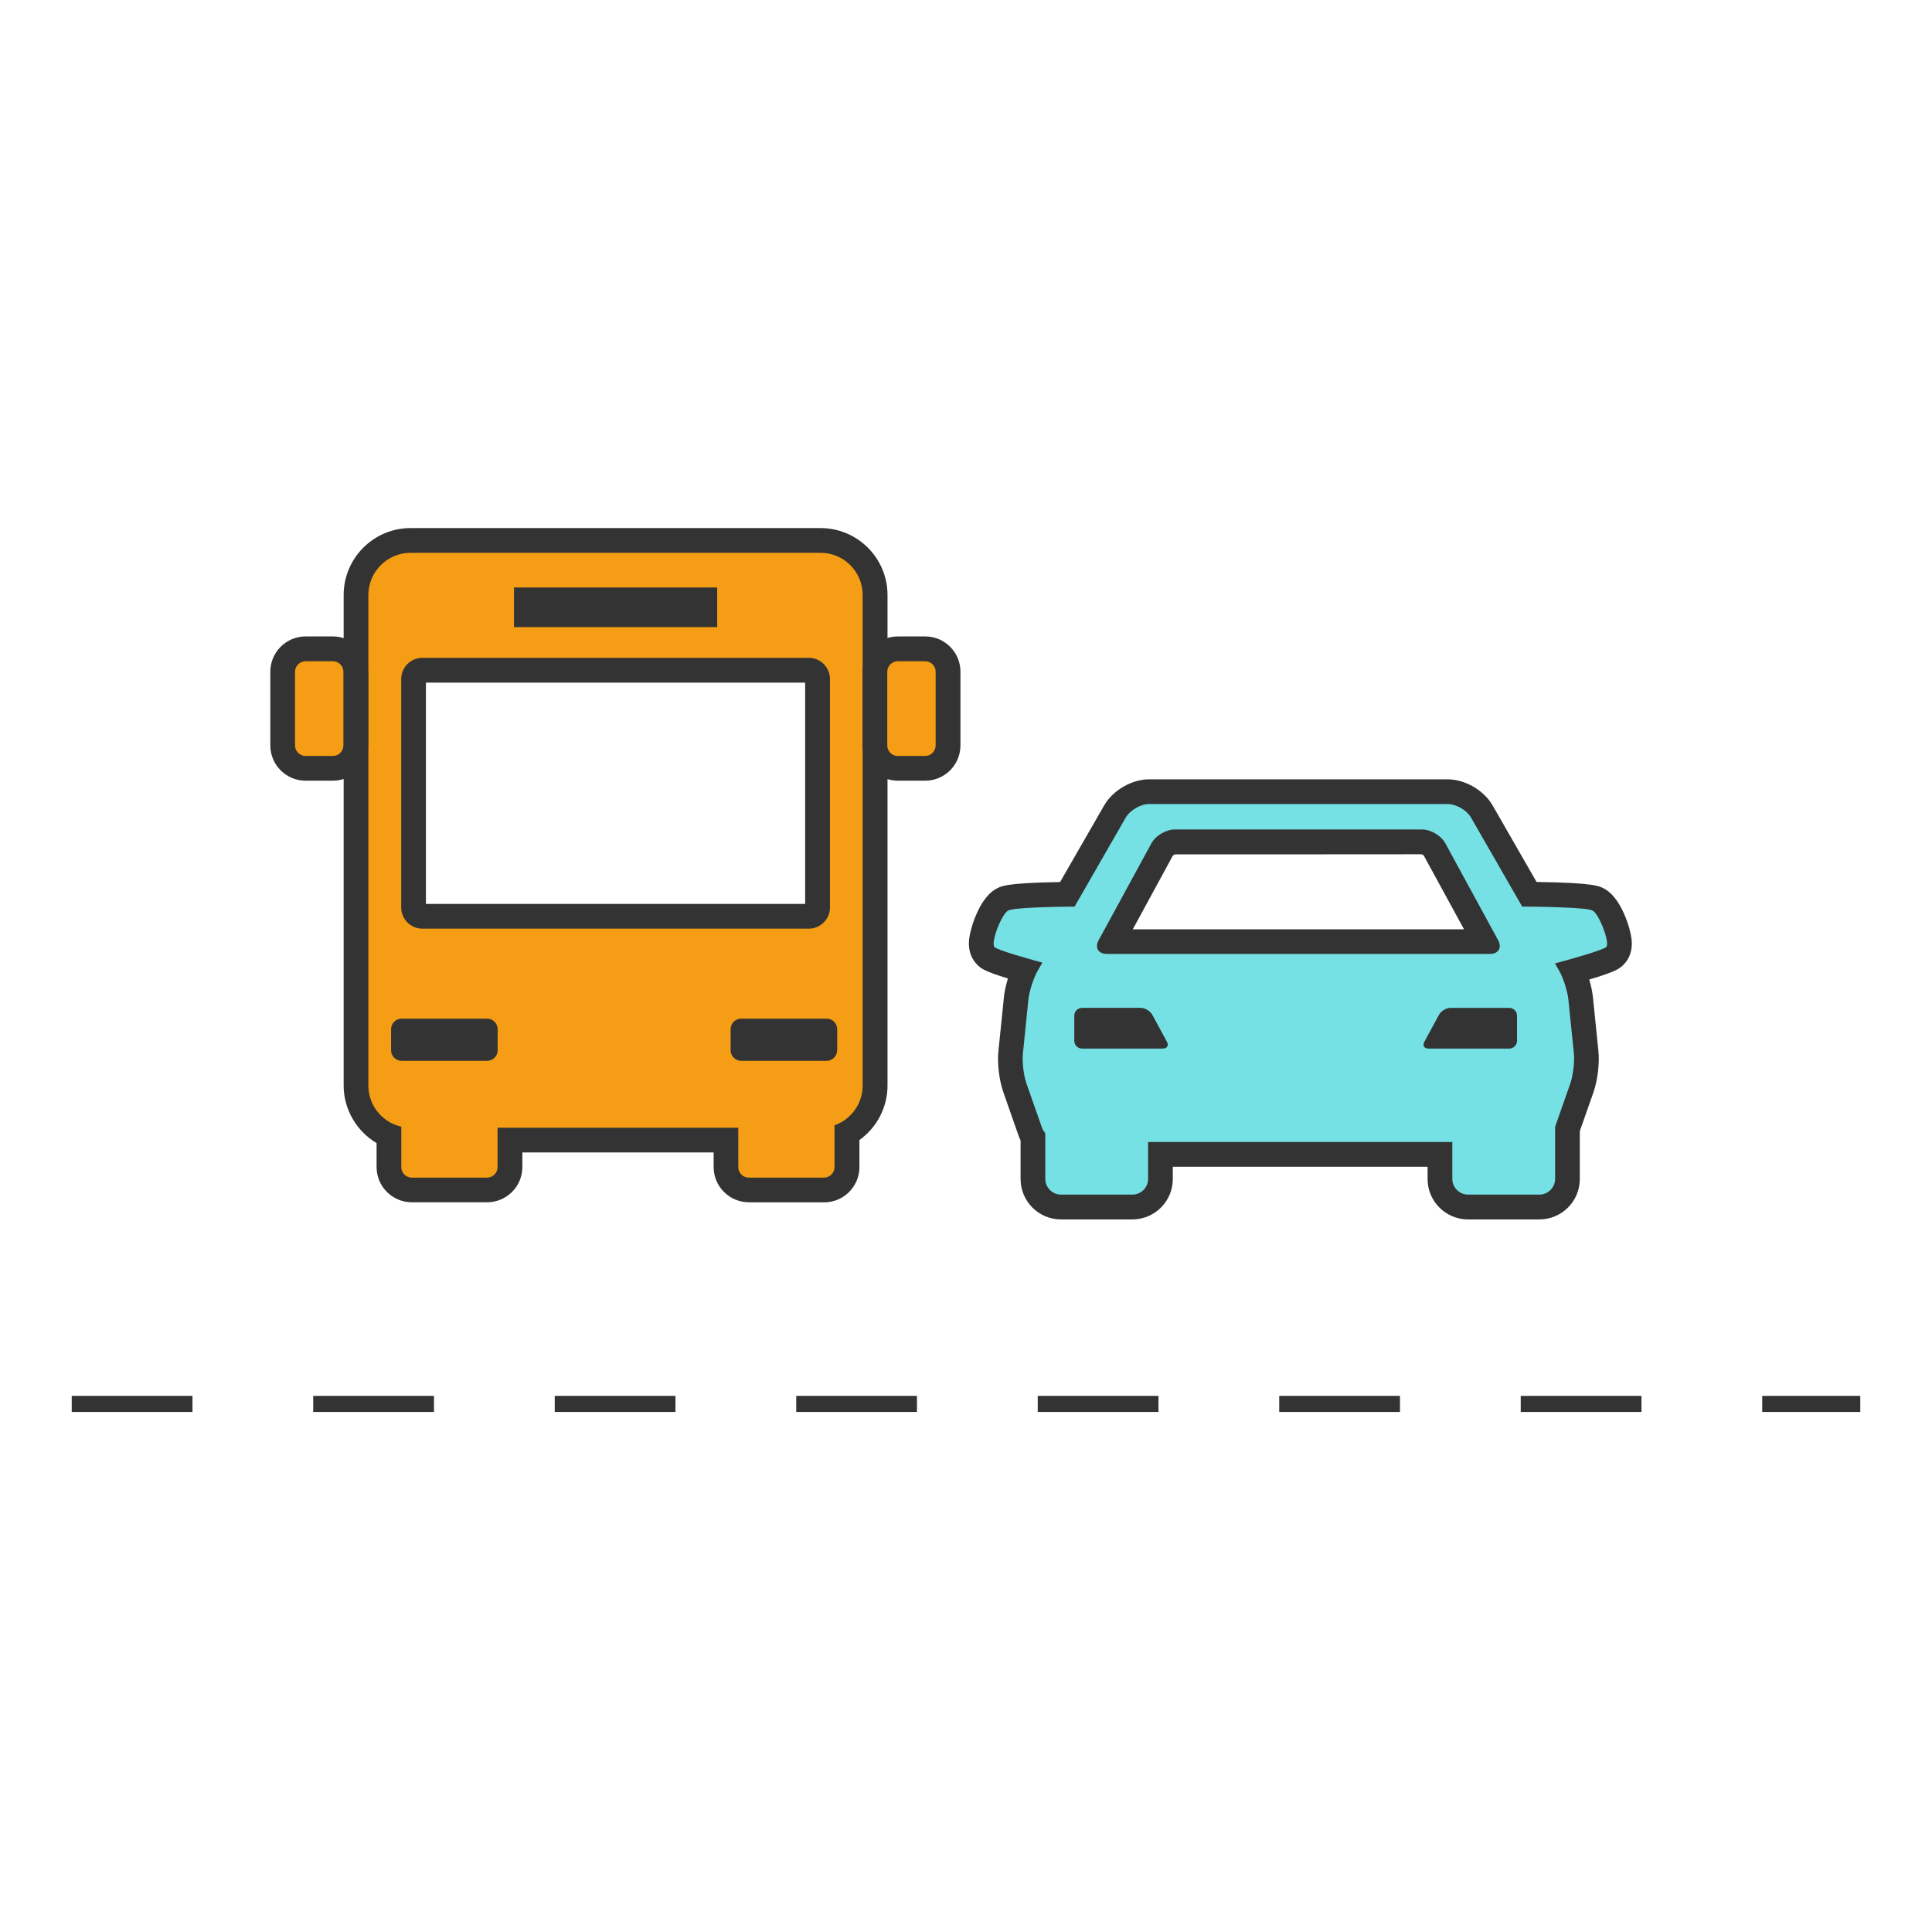 <?xml version="1.0" encoding="utf-8"?>
<!-- Generator: Adobe Illustrator 21.0.0, SVG Export Plug-In . SVG Version: 6.00 Build 0)  -->
<svg version="1.1" id="Layer_1" xmlns="http://www.w3.org/2000/svg" xmlns:xlink="http://www.w3.org/1999/xlink" x="0px" y="0px"
	 viewBox="0 0 24 24" style="enable-background:new 0 0 24 24;" xml:space="preserve">
<style type="text/css">
	.st0{fill:#333333;}
	.st1{fill:#76E1E5;}
	.st2{fill:#F59D15;}
	.st3{fill:none;stroke:#333333;stroke-width:0.2;stroke-miterlimit:10;stroke-dasharray:1.5,1.5;}
</style>
<g>
	<g>
		<g>
			<g>
				<path class="st0" d="M18.236,15.148c-0.277,0-0.502-0.225-0.502-0.502v-0.152h-3.165v0.152c0,0.277-0.225,0.502-0.502,0.502
					h-0.887c-0.277,0-0.502-0.225-0.502-0.502v-0.48c-0.01-0.02-0.019-0.041-0.026-0.061l-0.189-0.54
					c-0.051-0.144-0.076-0.359-0.06-0.51l0.068-0.667c0.007-0.07,0.025-0.152,0.05-0.233c-0.304-0.093-0.339-0.128-0.384-0.174
					c-0.055-0.055-0.117-0.156-0.097-0.324c0.015-0.12,0.119-0.486,0.323-0.609c0.068-0.041,0.133-0.08,0.806-0.091l0.548-0.953
					c0.108-0.187,0.342-0.323,0.558-0.323h3.708c0.216,0,0.45,0.136,0.558,0.323l0.547,0.952c0.719,0.01,0.785,0.05,0.855,0.092
					c0.205,0.123,0.309,0.49,0.324,0.61c0.021,0.167-0.042,0.268-0.097,0.324c-0.047,0.047-0.083,0.084-0.428,0.186
					c0.023,0.076,0.039,0.153,0.046,0.219l0.068,0.668c0.016,0.152-0.01,0.366-0.06,0.51l-0.171,0.486v0.595
					c0,0.277-0.225,0.502-0.502,0.502H18.236z M18.186,11.543c0,0-0.501-0.92-0.502-0.92c-0.002,0-0.019-0.009-0.027-0.011
					l-1.528,0.001h-1.531c-0.01,0.003-0.025,0.012-0.03,0.019l-0.496,0.912H18.186z"/>
			</g>
		</g>
		<g>
			<g>
				<path class="st1" d="M19.785,11.312c-0.068-0.041-0.659-0.049-0.876-0.05l-0.635-1.105c-0.053-0.093-0.185-0.169-0.292-0.169
					H16.13h-1.854c-0.107,0-0.238,0.076-0.292,0.169l-0.635,1.105c-0.245,0.002-0.764,0.011-0.827,0.05
					c-0.084,0.05-0.218,0.402-0.168,0.453c0.038,0.038,0.418,0.145,0.595,0.193l-0.057,0.098c-0.053,0.093-0.106,0.256-0.117,0.362
					l-0.068,0.668c-0.011,0.106,0.009,0.276,0.045,0.377l0.19,0.54c0.009,0.027,0.024,0.052,0.043,0.074v0.568
					c0,0.107,0.088,0.195,0.195,0.195h0.887c0.107,0,0.195-0.088,0.195-0.195v-0.459h1.867h1.912v0.459
					c0,0.107,0.088,0.195,0.195,0.195h0.887c0.107,0,0.195-0.088,0.195-0.195v-0.647l0.188-0.536
					c0.035-0.101,0.056-0.271,0.045-0.377l-0.068-0.668c-0.011-0.106-0.063-0.27-0.117-0.362l-0.05-0.087
					c0.15-0.04,0.595-0.163,0.637-0.204C20.003,11.714,19.869,11.362,19.785,11.312z M14.445,13.026h-1.003
					c-0.054,0-0.097-0.044-0.097-0.097v-0.312c0-0.054,0.044-0.097,0.097-0.097h0.728c0.054,0,0.118,0.039,0.144,0.086l0.182,0.335
					C14.521,12.988,14.498,13.026,14.445,13.026z M13.75,11.85c-0.107,0-0.153-0.077-0.102-0.171l0.656-1.204
					c0.051-0.094,0.181-0.171,0.288-0.171h1.537h1.537c0.107,0,0.237,0.077,0.288,0.171l0.656,1.204
					c0.051,0.094,0.005,0.171-0.102,0.171H16.13H13.75z M17.694,12.941l0.182-0.335c0.026-0.047,0.09-0.086,0.144-0.086h0.728
					c0.054,0,0.097,0.044,0.097,0.097v0.312c0,0.054-0.044,0.097-0.097,0.097h-1.003C17.691,13.026,17.669,12.988,17.694,12.941z"/>
			</g>
		</g>
		<g>
			<path class="st0" d="M9.303,14.935c-0.242,0-0.438-0.196-0.438-0.438v-0.181H6.489v0.181c0,0.242-0.197,0.438-0.438,0.438H5.116
				c-0.242,0-0.438-0.196-0.438-0.438V14.2c-0.247-0.147-0.409-0.418-0.409-0.714V7.391c0-0.458,0.373-0.831,0.831-0.831h5.094
				c0.458,0,0.831,0.373,0.831,0.831v6.095c0,0.272-0.134,0.522-0.349,0.676v0.336c0,0.242-0.197,0.438-0.438,0.438H9.303z
				 M10.002,11.229V8.48H5.291v2.749H10.002z"/>
		</g>
		<g>
			<path class="st2" d="M10.194,6.867H5.1c-0.288,0-0.524,0.236-0.524,0.524v6.095c0,0.249,0.176,0.458,0.409,0.51v0.502
				c0,0.072,0.059,0.131,0.131,0.131h0.934c0.072,0,0.131-0.059,0.131-0.131v-0.489h2.99v0.489c0,0.072,0.059,0.131,0.131,0.131
				h0.934c0.072,0,0.131-0.059,0.131-0.131v-0.519c0.203-0.072,0.349-0.266,0.349-0.493V7.391
				C10.717,7.103,10.482,6.867,10.194,6.867z M6.385,7.298h2.524V7.79H6.385V7.298z M4.984,8.434c0-0.144,0.118-0.262,0.262-0.262
				h4.802c0.144,0,0.262,0.118,0.262,0.262v2.84c0,0.144-0.118,0.262-0.262,0.262H5.246c-0.144,0-0.262-0.118-0.262-0.262V8.434z
				 M6.182,13.047c0,0.072-0.059,0.131-0.131,0.131H4.989c-0.072,0-0.131-0.059-0.131-0.131v-0.262c0-0.072,0.059-0.131,0.131-0.131
				h1.062c0.072,0,0.131,0.059,0.131,0.131V13.047z M10.399,13.047c0,0.072-0.059,0.131-0.131,0.131H9.207
				c-0.072,0-0.131-0.059-0.131-0.131v-0.262c0-0.072,0.059-0.131,0.131-0.131h1.062c0.072,0,0.131,0.059,0.131,0.131V13.047z"/>
		</g>
		<g>
			<path class="st0" d="M3.796,9.698c-0.242,0-0.438-0.197-0.438-0.438V8.344c0-0.242,0.197-0.438,0.438-0.438h0.339
				c0.242,0,0.438,0.196,0.438,0.438V9.26c0,0.242-0.197,0.438-0.438,0.438H3.796z"/>
		</g>
		<g>
			<path class="st2" d="M4.135,8.214H3.796c-0.072,0-0.131,0.059-0.131,0.131V9.26c0,0.072,0.059,0.131,0.131,0.131h0.339
				c0.072,0,0.131-0.059,0.131-0.131V8.345C4.266,8.272,4.207,8.214,4.135,8.214z"/>
		</g>
		<g>
			<path class="st0" d="M11.154,9.698c-0.242,0-0.438-0.197-0.438-0.438V8.344c0-0.242,0.197-0.438,0.438-0.438h0.339
				c0.242,0,0.438,0.196,0.438,0.438V9.26c0,0.242-0.197,0.438-0.438,0.438H11.154z"/>
		</g>
		<g>
			<path class="st2" d="M11.492,8.214h-0.339c-0.072,0-0.131,0.059-0.131,0.131V9.26c0,0.072,0.059,0.131,0.131,0.131h0.339
				c0.072,0,0.131-0.059,0.131-0.131V8.345C11.623,8.272,11.564,8.214,11.492,8.214z"/>
		</g>
	</g>
	<line class="st3" x1="0.891" y1="17.44" x2="23.109" y2="17.44"/>
</g>
</svg>
